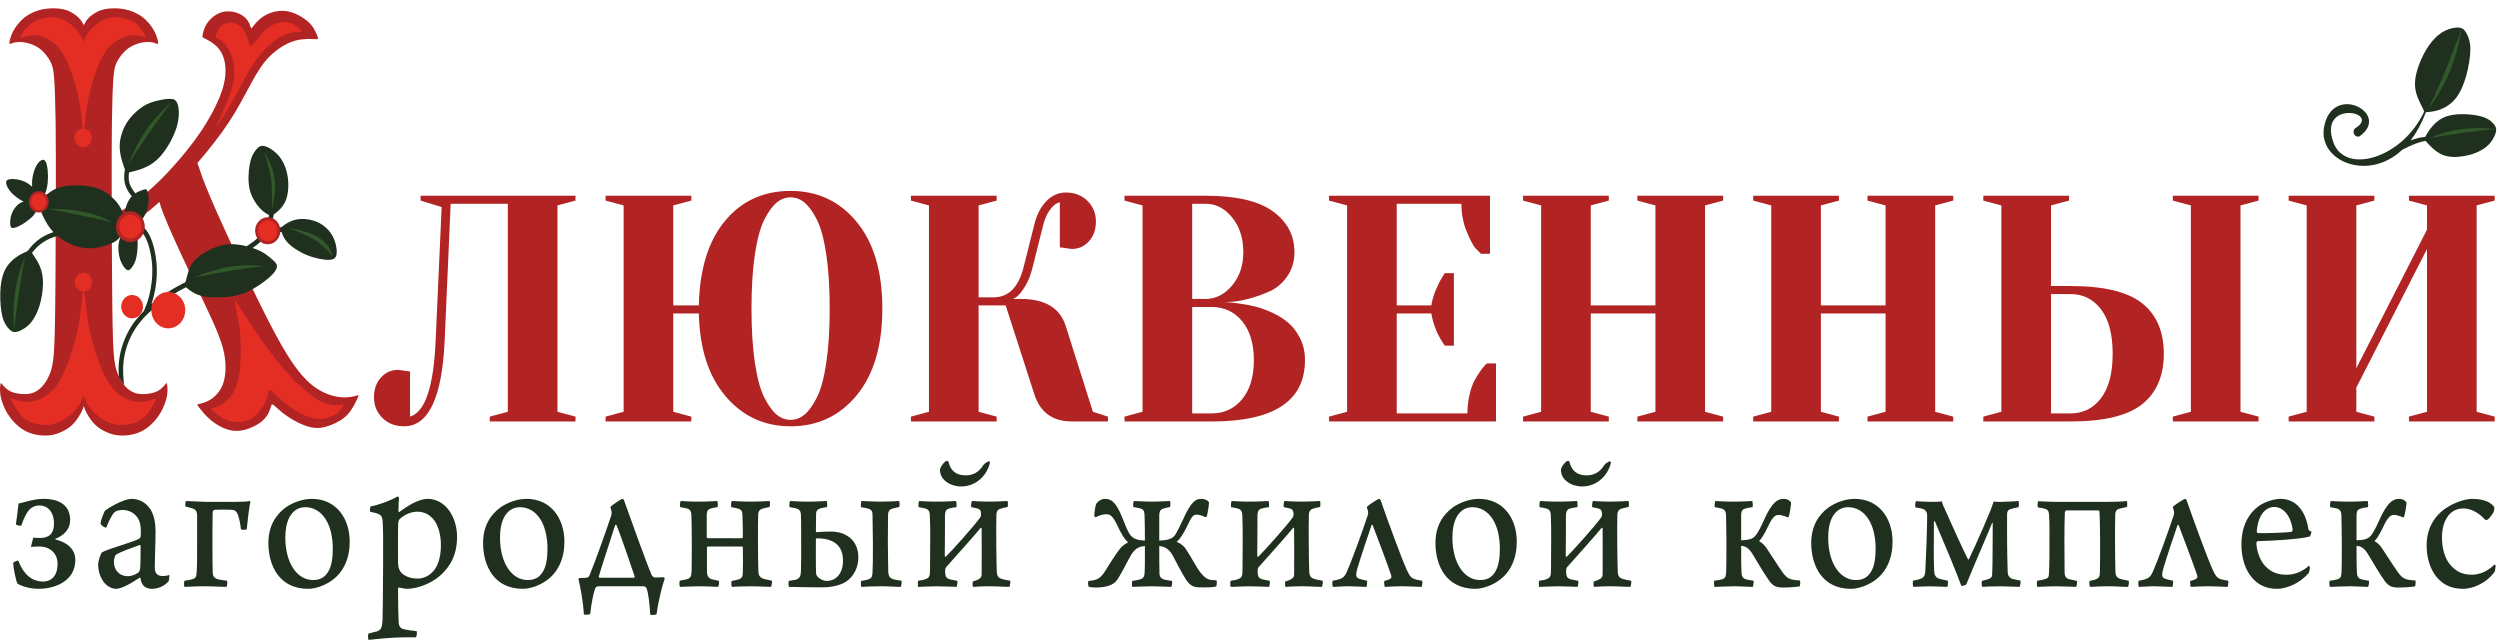 <svg width="285" height="73" viewBox="0 0 285 73" fill="none" xmlns="http://www.w3.org/2000/svg">
<path d="M46.061 48.598C45.055 48.598 44.231 48.279 43.592 47.642C42.951 47.005 42.632 46.22 42.632 45.29C42.632 44.383 42.894 43.635 43.42 43.047C43.946 42.459 44.597 42.165 45.375 42.165L46.746 42.349V47.495C48.461 46.98 49.433 44.101 49.662 38.857L50.347 23.602L47.947 22.866V22.315H65.608V22.866L63.55 23.418V46.943L65.608 47.495V48.047H55.835V47.495L57.892 46.943V23.234H51.376L50.69 38.857C50.393 45.351 48.85 48.598 46.061 48.598ZM82.651 25.182C84.549 22.903 87.041 21.763 90.127 21.763C93.213 21.763 95.728 22.946 97.672 25.311C99.615 27.675 100.587 30.966 100.587 35.181C100.587 39.395 99.615 42.686 97.672 45.05C95.728 47.415 93.213 48.598 90.127 48.598C87.133 48.598 84.663 47.458 82.72 45.179C80.776 42.9 79.759 39.751 79.668 35.732H76.753V46.943L78.811 47.495V48.047H69.037V47.495L71.095 46.943V23.418L69.037 22.866V22.315H78.811V22.866L76.753 23.418V34.813H79.668C79.759 30.671 80.754 27.461 82.651 25.182ZM91.705 23.087C91.224 22.695 90.698 22.499 90.127 22.499C89.556 22.499 89.03 22.695 88.549 23.087C88.07 23.479 87.601 24.122 87.144 25.017C86.686 25.911 86.327 27.229 86.063 28.969C85.801 30.709 85.669 32.779 85.669 35.181C85.669 37.582 85.801 39.653 86.063 41.393C86.327 43.133 86.686 44.45 87.144 45.344C87.601 46.239 88.07 46.882 88.549 47.275C89.03 47.667 89.556 47.863 90.127 47.863C90.698 47.863 91.224 47.667 91.705 47.275C92.185 46.882 92.653 46.239 93.111 45.344C93.568 44.45 93.928 43.133 94.191 41.393C94.454 39.653 94.585 37.582 94.585 35.181C94.585 32.779 94.454 30.709 94.191 28.969C93.928 27.229 93.568 25.911 93.111 25.017C92.653 24.122 92.185 23.479 91.705 23.087ZM115.504 34.078H116.361C119.15 34.078 120.865 35.119 121.505 37.202L124.591 46.943L126.306 47.495V48.047H122.191C119.996 48.047 118.567 47.005 117.905 44.922L114.647 34.813H111.56V46.943L113.618 47.495V48.047H103.844V47.495L105.902 46.943V23.418L103.844 22.866V22.315H113.618V22.866L111.56 23.418V33.894H113.275C114.989 33.894 116.133 32.73 116.704 30.402L117.905 25.623C118.179 24.497 118.636 23.602 119.276 22.94C119.916 22.278 120.659 21.947 121.505 21.947C122.511 21.947 123.334 22.266 123.974 22.903C124.615 23.541 124.934 24.325 124.934 25.255C124.934 26.162 124.671 26.91 124.146 27.498C123.62 28.086 122.969 28.381 122.191 28.381L120.82 28.197V23.05C120.43 23.149 120.064 23.424 119.722 23.877C119.379 24.33 119.116 24.913 118.933 25.623L117.733 30.402C117.527 31.285 117.235 32.031 116.858 32.645C116.481 33.257 116.167 33.649 115.916 33.821L115.504 34.078ZM130.25 23.418L128.192 22.866V22.315H137.452C140.926 22.315 143.481 22.909 145.115 24.098C146.75 25.286 147.567 26.837 147.567 28.747C147.567 29.802 147.293 30.721 146.745 31.505C146.196 32.289 145.527 32.859 144.738 33.214C143.95 33.57 143.155 33.851 142.355 34.059C141.555 34.267 140.881 34.385 140.331 34.409L139.509 34.446C139.646 34.446 139.823 34.451 140.04 34.464C140.258 34.477 140.686 34.525 141.326 34.611C141.967 34.697 142.578 34.813 143.161 34.96C143.744 35.107 144.39 35.346 145.099 35.677C145.808 36.007 146.419 36.4 146.934 36.853C147.447 37.306 147.882 37.895 148.237 38.618C148.591 39.341 148.768 40.155 148.768 41.062C148.768 45.718 145.225 48.047 138.137 48.047H128.192V47.495L130.25 46.943V23.418ZM138.137 34.997H135.908V47.127H138.137C139.554 47.127 140.709 46.588 141.601 45.51C142.492 44.431 142.938 42.95 142.938 41.062C142.938 39.175 142.492 37.693 141.601 36.614C140.709 35.536 139.554 34.997 138.137 34.997ZM135.908 23.234V34.078H137.452C138.594 34.078 139.595 33.57 140.452 32.553C141.309 31.535 141.738 30.267 141.738 28.747C141.738 27.155 141.315 25.838 140.469 24.797C139.624 23.755 138.617 23.234 137.452 23.234H135.908ZM159.227 34.813H163.171C163.262 34.225 163.44 33.625 163.702 33.011C163.966 32.399 164.199 31.934 164.405 31.615L164.714 31.137H165.743V39.408H164.714C163.914 38.306 163.4 37.08 163.171 35.732H159.227V47.127H167.286C167.286 46.417 167.36 45.731 167.509 45.069C167.658 44.407 167.84 43.868 168.057 43.451C168.274 43.035 168.498 42.667 168.726 42.349C168.955 42.03 169.138 41.798 169.275 41.65L169.515 41.43H170.543V48.047H151.511V47.495L153.569 46.943V23.418L151.511 22.866V22.315H169.858V28.931H168.829C168.669 28.785 168.463 28.577 168.211 28.307C167.96 28.037 167.629 27.413 167.217 26.433C166.806 25.452 166.6 24.386 166.6 23.234H159.227V34.813ZM175.688 23.418L173.63 22.866V22.315H183.403V22.866L181.346 23.418V34.813H188.719V23.418L186.661 22.866V22.315H196.435V22.866L194.377 23.418V46.943L196.435 47.495V48.047H186.661V47.495L188.719 46.943V35.732H181.346V46.943L183.403 47.495V48.047H173.63V47.495L175.688 46.943V23.418ZM201.922 23.418L199.864 22.866V22.315H209.637V22.866L207.58 23.418V34.813H214.953V23.418L212.895 22.866V22.315H222.669V22.866L220.611 23.418V46.943L222.669 47.495V48.047H212.895V47.495L214.953 46.943V35.732H207.58V46.943L209.637 47.495V48.047H199.864V47.495L201.922 46.943V23.418ZM249.76 23.418L247.703 22.866V22.315H257.476V22.866L255.418 23.418V46.943L257.476 47.495V48.047H247.703V47.495L249.76 46.943V23.418ZM233.814 32.607H236.043C239.838 32.607 242.559 33.263 244.205 34.574C245.85 35.886 246.674 37.803 246.674 40.327C246.674 42.851 245.85 44.769 244.205 46.08C242.559 47.391 239.838 48.047 236.043 48.047H226.098V47.495L228.156 46.943V23.418L226.098 22.866V22.315H235.871V22.866L233.814 23.418V32.607ZM236.043 33.526H233.814V47.127H236.043C237.483 47.127 238.644 46.546 239.524 45.382C240.404 44.218 240.844 42.532 240.844 40.327C240.844 38.122 240.404 36.437 239.524 35.273C238.644 34.109 237.483 33.526 236.043 33.526ZM262.963 23.418L260.906 22.866V22.315H270.679V22.866L268.621 23.418V41.981L276.68 26.174V23.418L274.622 22.866V22.315H284.396V22.866L282.338 23.418V46.943L284.396 47.495V48.047H274.622V47.495L276.68 46.943V28.381L268.621 44.187V46.943L270.679 47.495V48.047H260.906V47.495L262.963 46.943V23.418Z" fill="#B22323"/>
<path d="M2.087 63.91C1.996 63.861 1.563 64.081 1.495 64.153C1.518 64.714 1.814 66.224 1.996 66.54C2.495 66.833 3.382 67.125 4.427 67.125C6.131 67.125 8.586 66.322 8.586 63.837C8.586 62.496 7.518 61.79 6.313 61.498C6.29 61.474 6.29 61.45 6.313 61.425C7.109 61.108 7.995 60.475 7.995 59.281C7.995 57.673 6.858 56.869 4.95 56.869C3.859 56.869 2.723 57.284 2.109 57.406C2.087 57.82 1.859 59.379 1.814 59.769C1.859 59.866 2.359 59.988 2.427 59.915C2.927 58.502 3.382 57.624 4.518 57.624C5.313 57.624 6.154 58.21 6.154 59.72C6.154 60.841 5.563 61.328 4.586 61.328C4.291 61.328 3.995 61.328 3.79 61.279C3.722 61.547 3.609 62.058 3.518 62.351C3.745 62.327 4.063 62.302 4.472 62.302C5.791 62.302 6.563 63.155 6.563 64.275C6.563 65.785 5.723 66.297 4.927 66.297C4.086 66.297 2.859 65.956 2.087 63.91ZM16.052 60.499C16.052 60.67 16.073 60.937 16.029 61.157C16.029 61.23 15.938 61.376 15.892 61.401C15.029 61.863 12.347 62.545 11.597 62.984C11.483 63.155 11.188 63.91 11.188 64.372C11.188 65.225 11.506 65.98 11.961 66.517C12.324 66.881 12.779 67.125 13.21 67.125C13.801 67.125 14.756 66.638 15.915 65.858C15.938 65.834 16.006 65.858 16.006 65.882C16.052 66.078 16.096 66.346 16.187 66.492C16.346 66.857 16.71 67.125 17.347 67.125C17.869 67.125 18.665 66.906 19.21 66.273C19.278 66.2 19.323 65.64 19.301 65.542C19.029 65.64 18.869 65.664 18.505 65.664C17.824 65.664 17.642 65.201 17.642 64.689C17.642 63.715 17.733 61.839 17.733 60.573C17.733 59.696 17.597 58.843 17.21 58.161C16.71 57.357 15.961 56.869 14.96 56.869C14.393 56.869 12.96 57.479 11.983 58.21C11.847 58.356 11.506 59.305 11.46 59.647C11.438 59.866 12.052 60.231 12.12 60.134C12.415 59.354 12.824 58.575 13.074 58.38C13.188 58.283 13.483 58.137 13.983 58.137C14.665 58.137 15.324 58.453 15.71 59.062C15.983 59.476 16.052 60.013 16.052 60.499ZM16.029 62.229C16.029 62.643 16.029 64.226 15.983 64.738C15.961 65.005 15.892 65.201 15.733 65.298C15.369 65.566 14.869 65.688 14.574 65.688C13.597 65.688 12.983 64.981 12.983 64.032C12.983 63.764 13.119 63.3 13.21 63.252C13.62 62.935 15.074 62.449 15.915 62.132C15.961 62.107 16.029 62.205 16.029 62.229ZM21.039 66.2C20.971 66.297 20.948 66.784 21.039 66.906C21.403 66.906 22.221 66.833 23.175 66.833C24.289 66.833 25.334 66.906 25.812 66.906C25.903 66.808 25.948 66.322 25.88 66.2C25.516 66.151 25.062 66.102 24.766 66.009C24.426 65.887 24.267 65.716 24.244 65.204C24.221 64.112 24.221 63.236 24.221 61.924C24.221 60.857 24.221 59.009 24.244 58.4C24.244 58.259 24.358 58.137 24.471 58.112C24.744 58.088 26.243 58.088 26.585 58.137C26.721 58.161 26.948 58.259 27.084 58.595C27.244 58.985 27.38 59.594 27.471 60.32C27.517 60.442 28.039 60.418 28.13 60.32C28.221 59.354 28.402 57.844 28.539 57.211C28.539 57.186 28.516 57.113 28.47 57.113C28.13 57.186 27.675 57.211 26.721 57.211H23.403C22.494 57.186 21.448 57.113 21.221 57.113C21.13 57.138 21.085 57.673 21.153 57.746C21.494 57.844 21.88 57.917 22.175 58.059C22.425 58.23 22.448 58.449 22.471 58.766V61.9C22.471 63.382 22.471 64.547 22.425 65.156C22.403 65.716 22.312 65.912 21.994 66.004C21.744 66.102 21.448 66.151 21.039 66.2ZM35.55 56.869C34.482 56.869 33.391 57.284 32.573 57.844C31.414 58.697 30.596 59.988 30.596 61.912C30.596 64.421 31.8 67.125 35.118 67.125C36.073 67.125 37.14 66.662 37.754 66.224C39.163 65.274 39.868 63.642 39.868 61.766C39.868 59.038 38.277 56.869 35.55 56.869ZM34.777 57.82C36.709 57.82 37.936 59.72 37.936 62.545C37.936 64.032 37.685 65.005 37.072 65.615C36.686 66.004 36.163 66.126 35.686 66.126C33.868 66.126 32.527 64.177 32.527 61.303C32.527 59.452 33.095 58.575 33.687 58.161C33.981 57.941 34.414 57.82 34.777 57.82ZM42.219 58.356C42.674 58.428 43.037 58.526 43.288 58.672C43.515 58.819 43.606 59.038 43.629 59.5C43.674 60.353 43.697 61.401 43.674 64.616C43.652 68.562 43.629 70.048 43.606 70.779C43.538 71.558 43.447 71.802 42.992 71.973L42.015 72.217C41.924 72.339 41.947 72.826 42.015 72.947C42.902 72.874 44.242 72.655 46.492 72.655H47.401C47.515 72.582 47.56 72.07 47.492 71.948C47.014 71.9 46.424 71.826 46.128 71.753C45.606 71.656 45.469 71.388 45.446 70.852C45.401 69.999 45.378 68.709 45.378 67.052C45.378 67.028 45.469 66.955 45.492 66.979C45.81 67.052 46.173 67.125 46.401 67.125C47.469 67.125 49.015 66.613 50.128 65.664C51.356 64.592 52.105 63.228 52.105 61.181C52.105 60.158 51.81 58.916 51.037 57.99C50.515 57.357 49.697 56.869 48.787 56.869C48.037 56.869 47.06 57.235 45.537 58.356C45.515 58.38 45.424 58.356 45.424 58.307C45.424 57.868 45.446 57.089 45.492 56.772C45.492 56.724 45.355 56.553 45.31 56.602C44.493 57.089 43.06 57.6 42.265 57.722C42.175 57.82 42.152 58.234 42.219 58.356ZM47.56 58.332C48.31 58.332 48.969 58.623 49.492 59.305C50.014 60.013 50.264 61.059 50.264 62.156C50.264 63.544 49.901 64.689 49.219 65.298C48.696 65.785 48.106 65.956 47.629 65.956C46.878 65.956 46.287 65.761 45.833 65.371C45.583 65.152 45.401 64.787 45.378 64.25C45.378 63.422 45.355 60.231 45.401 59.622C45.401 59.427 45.515 59.184 45.628 59.111C46.196 58.623 46.923 58.332 47.56 58.332ZM60.025 56.869C58.957 56.869 57.866 57.284 57.048 57.844C55.889 58.697 55.071 59.988 55.071 61.912C55.071 64.421 56.275 67.125 59.593 67.125C60.548 67.125 61.616 66.662 62.23 66.224C63.639 65.274 64.343 63.642 64.343 61.766C64.343 59.038 62.752 56.869 60.025 56.869ZM59.252 57.82C61.184 57.82 62.411 59.72 62.411 62.545C62.411 64.032 62.162 65.005 61.547 65.615C61.161 66.004 60.639 66.126 60.161 66.126C58.344 66.126 57.002 64.177 57.002 61.303C57.002 59.452 57.571 58.575 58.162 58.161C58.457 57.941 58.889 57.82 59.252 57.82ZM70.126 59.866C70.172 59.818 70.24 59.818 70.286 59.866C70.74 60.962 72.013 64.689 72.353 65.713C72.376 65.761 72.308 65.858 72.285 65.858H68.332C68.309 65.858 68.241 65.785 68.263 65.713C68.4 65.152 69.922 60.548 70.126 59.866ZM69.649 57.722C69.627 57.771 69.581 57.844 69.604 57.893C69.763 58.356 69.763 58.526 69.649 58.867C69.24 60.109 67.877 63.983 67.195 65.615C67.149 65.736 67.013 65.834 66.876 65.858C66.763 65.858 66.014 65.907 66.014 65.907C65.991 65.931 65.945 66.004 65.945 66.029C66.149 66.833 66.49 68.635 66.559 70.048C66.604 70.097 67.24 70.097 67.286 69.975C67.4 68.879 67.649 67.588 67.854 67.076C67.899 66.955 68.059 66.833 68.218 66.833H73.353C73.536 66.833 73.672 66.93 73.74 67.15C73.921 67.685 74.058 68.879 74.126 70.048C74.195 70.146 74.785 70.121 74.853 69.999C75.104 68.173 75.535 66.686 75.763 66.004C75.785 65.956 75.74 65.834 75.694 65.809L74.671 65.834C74.535 65.834 74.376 65.713 74.285 65.542C73.763 64.372 71.945 59.281 71.149 57.065C71.104 56.918 71.013 56.869 70.945 56.869C70.831 56.869 69.9 57.504 69.649 57.722ZM77.501 66.191C77.433 66.264 77.433 66.829 77.524 66.902C77.819 66.902 78.751 66.837 79.66 66.837C80.751 66.837 81.591 66.902 81.864 66.902C81.955 66.805 82.001 66.289 81.955 66.216L81.183 66.045C80.796 65.924 80.615 65.729 80.592 65.169V62.424C80.592 62.375 80.638 62.302 80.683 62.302H84.614C84.659 62.302 84.682 62.327 84.682 62.375C84.705 63.422 84.705 64.494 84.682 65.298C84.682 65.713 84.568 65.956 84.182 66.053C83.978 66.126 83.683 66.175 83.41 66.224C83.364 66.289 83.364 66.829 83.432 66.902C83.614 66.878 84.841 66.837 85.659 66.837C86.591 66.837 87.25 66.902 87.886 66.902C87.977 66.829 88.046 66.24 87.977 66.191L87.159 66.021C86.751 65.899 86.478 65.729 86.455 65.144C86.432 64.539 86.409 63.101 86.409 61.766C86.409 60.548 86.409 59.281 86.432 58.721C86.455 58.21 86.614 58.063 87.068 57.941C87.25 57.893 87.591 57.844 87.727 57.795C87.795 57.698 87.795 57.235 87.727 57.113C87.296 57.138 86.614 57.186 85.591 57.186C84.568 57.186 83.818 57.113 83.432 57.113C83.341 57.186 83.319 57.673 83.364 57.82C83.592 57.844 83.978 57.941 84.16 57.99C84.524 58.088 84.636 58.307 84.636 58.672C84.636 58.819 84.705 60.694 84.682 61.23C84.682 61.303 84.614 61.352 84.591 61.352C84.296 61.376 83.432 61.352 82.546 61.352H80.683C80.638 61.352 80.569 61.279 80.569 61.23V58.623C80.592 58.234 80.751 58.039 81.046 57.966C81.319 57.893 81.501 57.844 81.773 57.82C81.864 57.722 81.841 57.211 81.751 57.113C81.569 57.113 80.841 57.186 79.615 57.186C78.455 57.186 77.842 57.113 77.615 57.113C77.501 57.211 77.501 57.698 77.547 57.82C77.819 57.868 78.046 57.893 78.32 57.966C78.66 58.063 78.796 58.283 78.819 58.697C78.842 59.427 78.865 60.768 78.865 61.741C78.865 62.834 78.865 64.1 78.842 65.12C78.819 65.729 78.705 65.924 78.251 66.045L77.501 66.191ZM89.921 66.224C89.875 66.297 89.875 66.808 89.943 66.906C91.193 66.93 92.42 66.955 93.557 66.955C94.715 66.979 95.67 66.76 96.352 66.37C97.284 65.809 97.852 64.73 97.852 63.556C97.852 61.425 96.238 60.597 94.761 60.597C94.42 60.597 93.489 60.621 93.012 60.67L93.034 58.616C93.034 58.23 93.216 58.035 93.511 57.962C93.784 57.889 93.965 57.844 94.261 57.82C94.329 57.722 94.307 57.211 94.238 57.113C94.056 57.113 93.306 57.186 92.08 57.186C90.92 57.186 90.307 57.113 90.079 57.113C89.988 57.211 89.966 57.649 90.011 57.82C90.284 57.868 90.512 57.889 90.784 57.962C91.125 58.059 91.284 58.254 91.307 58.664C91.33 58.953 91.33 60.259 91.33 61.352C91.353 62.696 91.33 64.186 91.307 65.091C91.284 65.627 91.216 65.948 90.694 66.094L89.921 66.224ZM98.147 57.82C98.397 57.844 98.806 57.938 98.965 57.986C99.351 58.083 99.465 58.303 99.465 58.664C99.465 58.834 99.511 61.206 99.511 61.741C99.511 63.751 99.511 64.51 99.465 65.294C99.442 65.713 99.351 65.956 98.965 66.053C98.761 66.126 98.442 66.175 98.17 66.224C98.124 66.297 98.124 66.833 98.193 66.906C98.374 66.881 99.647 66.833 100.488 66.833C101.396 66.833 102.033 66.906 102.67 66.906C102.761 66.833 102.829 66.248 102.761 66.2C102.442 66.151 102.192 66.126 101.897 66.053C101.487 65.931 101.283 65.736 101.261 65.148C101.238 64.535 101.238 63.065 101.215 61.693C101.215 60.503 101.238 59.269 101.238 58.712C101.261 58.205 101.419 58.059 101.874 57.941C102.056 57.893 102.374 57.844 102.51 57.795C102.579 57.698 102.556 57.235 102.51 57.113C102.079 57.138 101.442 57.186 100.397 57.186C99.397 57.186 98.624 57.113 98.216 57.113C98.147 57.186 98.124 57.673 98.147 57.82ZM93.012 61.376C94.988 61.328 96.101 62.16 96.101 63.898C96.101 65.343 95.352 66.224 94.238 66.224C93.784 66.224 93.079 65.834 93.034 65.392C92.989 64.608 93.012 62.208 93.012 61.376ZM104.68 66.2C104.612 66.273 104.612 66.833 104.68 66.906C105.067 66.902 106.067 66.837 106.795 66.837C107.68 66.837 108.749 66.902 109.044 66.902C109.113 66.829 109.18 66.264 109.134 66.216L108.294 66.045C107.885 65.924 107.748 65.777 107.748 65.071C107.748 64.876 107.771 64.754 107.862 64.656C108.544 63.877 111.18 60.958 111.794 60.179C111.839 60.13 111.907 60.179 111.907 60.252C111.907 61.888 111.93 64.372 111.907 65.445C111.907 65.834 111.771 66.029 110.885 66.297C110.862 66.37 110.862 66.833 110.93 66.906C111.158 66.881 111.953 66.833 112.726 66.833C113.589 66.833 114.566 66.906 115.066 66.906C115.135 66.833 115.226 66.248 115.157 66.2C114.816 66.151 114.43 66.078 114.089 65.956C113.793 65.834 113.658 65.615 113.635 65.225C113.589 64.129 113.544 60.182 113.589 58.672C113.589 58.453 113.68 58.137 113.975 58.015C114.203 57.941 114.499 57.868 114.862 57.795C114.93 57.673 114.907 57.235 114.862 57.113C114.43 57.138 113.521 57.186 112.748 57.186C111.93 57.186 111.226 57.138 110.816 57.113C110.725 57.186 110.68 57.698 110.725 57.82C110.998 57.868 111.249 57.917 111.408 57.966C111.771 58.063 111.839 58.259 111.839 58.672C111.839 58.819 111.794 58.916 111.725 59.014C111.112 59.891 108.453 62.862 107.817 63.471C107.771 63.52 107.703 63.422 107.703 63.373C107.726 62.351 107.726 59.647 107.726 58.721C107.748 58.234 107.908 58.039 108.226 57.966C108.498 57.893 108.726 57.844 109.022 57.82C109.067 57.722 109.067 57.211 108.976 57.113C108.794 57.113 108.021 57.186 106.795 57.186C105.635 57.186 105.022 57.113 104.794 57.113C104.703 57.211 104.68 57.649 104.726 57.82C104.999 57.868 105.181 57.893 105.476 57.966C105.817 58.063 105.976 58.259 105.999 58.672C106.045 59.574 106.045 60.524 106.045 61.523C106.045 62.667 106.022 63.812 106.022 64.885C106.022 65.64 105.976 65.858 105.499 66.029C105.34 66.102 104.953 66.175 104.68 66.2ZM107.839 52.558C107.499 52.801 107.158 53.289 107.158 53.581C107.158 54.726 108.363 55.457 109.567 55.457C111.271 55.457 112.521 54.215 112.862 52.728C112.862 52.679 112.771 52.582 112.703 52.582C112.657 52.582 112.18 52.874 112.135 52.972C111.543 53.947 110.794 54.191 110.089 54.191C108.999 54.191 108.363 53.678 108.112 52.606C108.09 52.558 107.885 52.534 107.839 52.558ZM129.088 66.224C129.02 66.322 129.02 66.808 129.088 66.906C129.269 66.906 130.52 66.833 131.338 66.833C131.974 66.833 133.269 66.906 133.52 66.906C133.611 66.833 133.656 66.346 133.611 66.224C133.315 66.175 133.042 66.151 132.747 66.078C132.383 65.98 132.201 65.785 132.179 65.371C132.156 64.665 132.156 63.179 132.156 62.253C132.883 62.302 133.338 62.691 133.702 63.349C134.224 64.324 134.633 65.176 135.27 66.175C135.724 66.784 136.11 66.955 136.724 66.955C137.678 66.979 138.292 66.955 138.632 66.857C138.723 66.784 138.746 66.248 138.678 66.151C137.769 66.151 137.474 66.029 136.838 65.249C136.269 64.494 135.838 63.544 135.156 62.545C134.997 62.278 134.542 61.912 134.133 61.766C134.474 61.523 134.951 60.816 135.405 59.842C135.883 58.819 136.042 58.672 136.451 58.672C136.656 58.672 137.042 58.77 137.383 58.941C137.428 58.965 137.542 58.916 137.565 58.892C137.655 58.623 137.86 57.43 137.814 57.235C137.633 57.016 137.337 56.869 136.973 56.869C136.36 56.869 135.815 57.065 134.815 59.33C134.542 59.939 134.315 60.377 134.042 60.864C133.769 61.303 133.383 61.596 132.156 61.62V58.77C132.179 58.185 132.337 58.063 132.656 57.966C132.906 57.893 133.064 57.868 133.383 57.795C133.429 57.722 133.451 57.211 133.383 57.113C133.201 57.113 132.292 57.186 131.315 57.186C130.429 57.186 129.52 57.113 129.269 57.113C129.178 57.211 129.157 57.649 129.201 57.795L129.928 57.941C130.361 58.039 130.452 58.259 130.474 58.672C130.497 59.038 130.52 60.402 130.52 61.62C129.588 61.596 129.088 61.376 128.747 60.841C128.474 60.353 128.27 59.866 127.952 59.038C127.179 57.089 126.588 56.869 125.952 56.869C125.543 56.869 125.134 57.162 124.952 57.479C124.861 57.673 124.747 58.526 124.747 58.819C124.747 58.867 124.861 58.965 124.906 58.965C125.248 58.77 125.725 58.623 126.134 58.623C126.497 58.623 126.838 58.77 127.338 59.818C127.838 60.889 128.179 61.474 128.61 61.815C128.27 62.01 127.883 62.278 127.701 62.521C127.065 63.349 126.474 64.324 125.907 65.225C125.361 66.029 124.975 66.151 124.088 66.224C123.997 66.322 124.043 66.833 124.134 66.906C124.316 66.955 124.702 66.979 124.952 66.979C125.725 66.979 126.725 66.808 127.179 66.322C127.679 65.761 128.316 64.372 128.883 63.373C129.269 62.716 129.702 62.278 130.52 62.253C130.52 63.69 130.52 65.103 130.474 65.396C130.452 65.785 130.27 65.98 129.951 66.053C129.679 66.126 129.406 66.175 129.088 66.224ZM140.303 66.2C140.235 66.273 140.235 66.833 140.303 66.906C140.69 66.902 141.689 66.837 142.416 66.837C143.303 66.837 144.371 66.902 144.666 66.902C144.734 66.829 144.802 66.264 144.757 66.216L143.916 66.045C143.507 65.924 143.371 65.777 143.371 65.071C143.371 64.876 143.394 64.754 143.485 64.656C144.166 63.877 146.803 60.958 147.416 60.179C147.462 60.13 147.53 60.179 147.53 60.252C147.53 61.888 147.553 64.372 147.53 65.445C147.53 65.834 147.393 66.029 146.507 66.297C146.484 66.37 146.484 66.833 146.553 66.906C146.78 66.881 147.575 66.833 148.348 66.833C149.211 66.833 150.188 66.906 150.689 66.906C150.756 66.833 150.847 66.248 150.779 66.2C150.439 66.151 150.052 66.078 149.711 65.956C149.416 65.834 149.279 65.615 149.256 65.225C149.211 64.129 149.166 60.182 149.211 58.672C149.211 58.453 149.302 58.137 149.598 58.015C149.825 57.941 150.12 57.868 150.484 57.795C150.552 57.673 150.53 57.235 150.484 57.113C150.052 57.138 149.144 57.186 148.371 57.186C147.553 57.186 146.848 57.138 146.439 57.113C146.348 57.186 146.302 57.698 146.348 57.82C146.621 57.868 146.87 57.917 147.029 57.966C147.393 58.063 147.462 58.259 147.462 58.672C147.462 58.819 147.416 58.916 147.348 59.014C146.735 59.891 144.075 62.862 143.439 63.471C143.394 63.52 143.325 63.422 143.325 63.373C143.348 62.351 143.348 59.647 143.348 58.721C143.371 58.234 143.53 58.039 143.848 57.966C144.121 57.893 144.348 57.844 144.643 57.82C144.689 57.722 144.689 57.211 144.598 57.113C144.417 57.113 143.644 57.186 142.416 57.186C141.258 57.186 140.644 57.113 140.417 57.113C140.326 57.211 140.303 57.649 140.348 57.82C140.621 57.868 140.803 57.893 141.098 57.966C141.44 58.063 141.598 58.259 141.621 58.672C141.666 59.574 141.666 60.524 141.666 61.523C141.666 62.667 141.644 63.812 141.644 64.885C141.644 65.64 141.598 65.858 141.121 66.029C140.962 66.102 140.576 66.175 140.303 66.2ZM151.927 66.2C151.859 66.273 151.882 66.833 151.95 66.906C152.359 66.906 153.064 66.833 153.677 66.833C154.245 66.833 155.382 66.906 155.768 66.906C155.836 66.857 155.881 66.248 155.836 66.2C155.495 66.126 155.223 66.078 155.041 66.004C154.609 65.882 154.473 65.688 154.768 64.714C155.041 63.764 156.177 60.353 156.358 59.866C156.381 59.818 156.449 59.793 156.472 59.842C156.882 60.889 158.154 64.275 158.585 65.542C158.676 65.761 158.585 65.931 158.494 65.98C158.313 66.102 157.995 66.175 157.813 66.224C157.767 66.297 157.813 66.857 157.881 66.906C158.313 66.881 159.109 66.833 159.79 66.833C160.449 66.833 161.427 66.881 162.063 66.906C162.131 66.833 162.177 66.273 162.131 66.2C160.903 66.004 160.835 65.931 160.358 64.932C159.79 63.69 158.154 59.232 157.381 56.991C157.359 56.943 157.268 56.869 157.222 56.869C157.086 56.869 156.132 57.504 155.881 57.722C155.859 57.771 155.813 57.844 155.836 57.893C156.018 58.356 155.995 58.526 155.881 58.867C155.268 60.719 154.063 64.007 153.586 65.079C153.268 65.809 153.108 66.004 151.927 66.2ZM168.596 56.869C167.528 56.869 166.437 57.284 165.619 57.844C164.46 58.697 163.642 59.988 163.642 61.912C163.642 64.421 164.846 67.125 168.165 67.125C169.119 67.125 170.187 66.662 170.8 66.224C172.21 65.274 172.914 63.642 172.914 61.766C172.914 59.038 171.324 56.869 168.596 56.869ZM167.823 57.82C169.755 57.82 170.982 59.72 170.982 62.545C170.982 64.032 170.733 65.005 170.119 65.615C169.733 66.004 169.21 66.126 168.732 66.126C166.915 66.126 165.574 64.177 165.574 61.303C165.574 59.452 166.142 58.575 166.733 58.161C167.028 57.941 167.46 57.82 167.823 57.82ZM175.47 66.2C175.403 66.273 175.403 66.833 175.47 66.906C175.857 66.902 176.857 66.837 177.585 66.837C178.471 66.837 179.539 66.902 179.834 66.902C179.903 66.829 179.971 66.264 179.925 66.216L179.084 66.045C178.675 65.924 178.538 65.777 178.538 65.071C178.538 64.876 178.561 64.754 178.652 64.656C179.334 63.877 181.97 60.958 182.584 60.179C182.629 60.13 182.697 60.179 182.697 60.252C182.697 61.888 182.72 64.372 182.697 65.445C182.697 65.834 182.561 66.029 181.675 66.297C181.652 66.37 181.652 66.833 181.72 66.906C181.948 66.881 182.743 66.833 183.516 66.833C184.379 66.833 185.356 66.906 185.856 66.906C185.925 66.833 186.016 66.248 185.947 66.2C185.606 66.151 185.22 66.078 184.879 65.956C184.583 65.834 184.448 65.615 184.425 65.225C184.379 64.129 184.334 60.182 184.379 58.672C184.379 58.453 184.47 58.137 184.765 58.015C184.993 57.941 185.288 57.868 185.652 57.795C185.72 57.673 185.697 57.235 185.652 57.113C185.22 57.138 184.311 57.186 183.538 57.186C182.72 57.186 182.016 57.138 181.606 57.113C181.516 57.186 181.471 57.698 181.516 57.82C181.788 57.868 182.039 57.917 182.198 57.966C182.561 58.063 182.629 58.259 182.629 58.672C182.629 58.819 182.584 58.916 182.515 59.014C181.902 59.891 179.244 62.862 178.607 63.471C178.561 63.52 178.494 63.422 178.494 63.373C178.516 62.351 178.516 59.647 178.516 58.721C178.538 58.234 178.698 58.039 179.016 57.966C179.288 57.893 179.516 57.844 179.812 57.82C179.857 57.722 179.857 57.211 179.766 57.113C179.584 57.113 178.811 57.186 177.585 57.186C176.425 57.186 175.812 57.113 175.584 57.113C175.493 57.211 175.47 57.649 175.516 57.82C175.789 57.868 175.971 57.893 176.266 57.966C176.607 58.063 176.766 58.259 176.789 58.672C176.835 59.574 176.835 60.524 176.835 61.523C176.835 62.667 176.812 63.812 176.812 64.885C176.812 65.64 176.766 65.858 176.289 66.029C176.13 66.102 175.743 66.175 175.47 66.2ZM178.629 52.558C178.289 52.801 177.948 53.289 177.948 53.581C177.948 54.726 179.153 55.457 180.357 55.457C182.061 55.457 183.311 54.215 183.652 52.728C183.652 52.679 183.561 52.582 183.493 52.582C183.447 52.582 182.97 52.874 182.925 52.972C182.333 53.947 181.584 54.191 180.879 54.191C179.789 54.191 179.153 53.678 178.902 52.606C178.88 52.558 178.675 52.534 178.629 52.558ZM195.423 66.2C195.379 66.297 195.379 66.808 195.469 66.906C195.651 66.906 196.991 66.833 197.81 66.833C198.128 66.833 199.56 66.906 199.81 66.906C199.878 66.808 199.946 66.37 199.901 66.2C199.605 66.151 199.355 66.126 199.083 66.053C198.719 65.956 198.56 65.736 198.537 65.347C198.492 64.641 198.492 63.179 198.492 62.229C199.128 62.253 199.514 62.667 199.901 63.349C200.651 64.592 201.082 65.347 201.718 66.248C202.151 66.833 202.559 66.979 203.196 66.979C204.036 66.979 204.855 66.906 205.15 66.857C205.219 66.784 205.264 66.297 205.196 66.175C204.082 66.102 203.764 66.004 203.218 65.249C202.628 64.421 201.969 63.349 201.378 62.473C201.196 62.205 200.855 61.839 200.537 61.693C200.855 61.376 201.287 60.621 201.605 59.915C202.105 58.867 202.423 58.697 202.787 58.697C202.992 58.697 203.423 58.819 203.764 58.965C203.833 59.014 203.9 58.965 203.923 58.892C204.014 58.575 204.218 57.479 204.173 57.26C203.991 57.016 203.719 56.869 203.355 56.869C202.764 56.869 202.037 57.089 201.014 59.452C200.765 60.013 200.401 60.768 200.082 61.108C199.81 61.425 199.378 61.572 198.492 61.596V58.623C198.515 58.234 198.673 58.039 198.992 57.966C199.265 57.893 199.491 57.844 199.787 57.82C199.833 57.722 199.833 57.211 199.742 57.113C199.56 57.113 198.787 57.186 197.56 57.186C196.401 57.186 195.787 57.113 195.56 57.113C195.469 57.211 195.446 57.649 195.492 57.82C195.765 57.868 195.947 57.893 196.242 57.966C196.583 58.063 196.742 58.283 196.765 58.672C196.765 58.989 196.81 60.475 196.81 61.766C196.81 63.155 196.81 65.079 196.765 65.42C196.742 65.809 196.583 65.98 196.264 66.053C195.992 66.126 195.719 66.175 195.423 66.2Z" fill="#20301E"/>
<path d="M211.435 56.87C210.367 56.87 209.276 57.284 208.458 57.844C207.299 58.697 206.48 59.988 206.48 61.912C206.48 64.421 207.685 67.126 211.003 67.126C211.957 67.126 213.026 66.662 213.639 66.224C215.048 65.274 215.753 63.642 215.753 61.766C215.753 59.038 214.162 56.87 211.435 56.87ZM210.662 57.82C212.594 57.82 213.821 59.72 213.821 62.545C213.821 64.032 213.571 65.006 212.958 65.615C212.571 66.005 212.048 66.127 211.572 66.127C209.753 66.127 208.413 64.177 208.413 61.303C208.413 59.452 208.98 58.575 209.571 58.161C209.867 57.942 210.298 57.82 210.662 57.82ZM218.105 66.191C218.036 66.264 218.036 66.78 218.127 66.902C218.423 66.902 219.377 66.838 219.991 66.838C220.764 66.838 221.537 66.902 221.991 66.902C222.082 66.805 222.082 66.264 222.036 66.191C221.627 66.118 221.4 66.069 221.15 65.997C220.65 65.875 220.514 65.534 220.491 65.075C220.423 63.813 220.468 61.169 220.468 59.468C220.468 59.396 220.559 59.396 220.582 59.444C221.559 61.726 222.854 64.807 223.604 66.805C223.695 66.805 224.081 66.707 224.15 66.634C225.013 64.491 226.581 60.925 227.104 59.614C227.104 59.59 227.172 59.59 227.172 59.614C227.149 61.604 227.172 64.515 227.104 65.509C227.081 65.875 226.922 65.997 225.945 66.216C225.9 66.264 225.877 66.829 225.991 66.902C226.24 66.878 226.99 66.838 228.058 66.838C228.717 66.838 229.877 66.902 230.217 66.902C230.331 66.829 230.376 66.264 230.331 66.191L229.535 66.022C229.059 65.924 228.877 65.583 228.877 65.173C228.808 63.183 228.786 60.004 228.808 58.669C228.808 58.181 229.013 58.108 229.217 58.035C229.444 57.966 229.74 57.893 230.103 57.82C230.172 57.722 230.172 57.187 230.103 57.114C229.809 57.138 228.763 57.211 228.172 57.211C227.808 57.211 227.559 57.211 227.263 57.187C227.126 57.893 225.104 62.428 224.445 63.764C224.423 63.788 224.377 63.788 224.354 63.764C223.945 63.013 222.332 59.468 221.718 58.059C221.581 57.771 221.446 57.528 221.377 57.162C221.195 57.187 220.696 57.211 220.377 57.211C219.422 57.211 218.65 57.138 218.423 57.138C218.332 57.235 218.309 57.673 218.355 57.844C218.627 57.893 218.832 57.917 219.128 57.99C219.468 58.083 219.673 58.327 219.696 58.718C219.696 60.292 219.559 63.861 219.491 65.002C219.445 65.778 219.354 65.973 218.105 66.191ZM232.252 66.2C232.183 66.297 232.161 66.808 232.274 66.906C232.569 66.902 233.41 66.838 234.41 66.838C235.274 66.838 236.387 66.902 236.66 66.902C236.774 66.805 236.819 66.289 236.751 66.216L235.956 66.045C235.546 65.948 235.365 65.753 235.365 65.197C235.365 64.662 235.342 62.599 235.342 61.604C235.342 60.804 235.365 58.839 235.388 58.498C235.411 58.283 235.478 58.186 235.569 58.186H239.206C239.296 58.186 239.341 58.283 239.341 58.352C239.387 58.96 239.41 61.169 239.41 61.799C239.41 62.74 239.41 64.446 239.387 65.25C239.387 65.736 239.25 65.907 238.91 66.053L238.228 66.224C238.137 66.322 238.183 66.857 238.297 66.906C238.455 66.882 239.614 66.833 240.387 66.833C241.251 66.833 241.932 66.906 242.591 66.906C242.682 66.784 242.728 66.273 242.66 66.2C242.319 66.127 242.114 66.102 241.819 66.029C241.41 65.907 241.16 65.736 241.16 65.152C241.137 64.543 241.114 63.033 241.114 61.742C241.114 60.622 241.114 59.281 241.137 58.697C241.137 58.161 241.387 58.015 241.819 57.942C242.001 57.893 242.319 57.844 242.455 57.795C242.523 57.722 242.523 57.211 242.455 57.114C241.864 57.187 241.114 57.211 240.228 57.211H234.433C233.478 57.211 232.615 57.138 232.365 57.138C232.274 57.26 232.252 57.649 232.32 57.844C232.592 57.893 232.82 57.917 233.093 57.99C233.433 58.083 233.569 58.254 233.592 58.669C233.66 59.594 233.638 60.784 233.638 61.754C233.638 62.846 233.638 64.425 233.592 65.157C233.569 65.79 233.569 65.887 233.093 66.029C232.888 66.102 232.592 66.151 232.252 66.2ZM243.808 66.2C243.739 66.273 243.762 66.833 243.83 66.906C244.239 66.906 244.943 66.833 245.557 66.833C246.126 66.833 247.261 66.906 247.648 66.906C247.716 66.857 247.761 66.249 247.716 66.2C247.375 66.127 247.102 66.078 246.921 66.005C246.489 65.883 246.352 65.689 246.648 64.714C246.921 63.764 248.057 60.353 248.239 59.867C248.262 59.818 248.33 59.793 248.353 59.842C248.761 60.889 250.034 64.275 250.466 65.542C250.557 65.761 250.466 65.931 250.375 65.98C250.193 66.102 249.875 66.175 249.693 66.224C249.648 66.297 249.693 66.857 249.761 66.906C250.193 66.882 250.988 66.833 251.67 66.833C252.33 66.833 253.306 66.882 253.942 66.906C254.011 66.833 254.056 66.273 254.011 66.2C252.784 66.005 252.716 65.931 252.239 64.933C251.67 63.691 250.034 59.232 249.261 56.992C249.238 56.943 249.148 56.87 249.103 56.87C248.966 56.87 248.011 57.504 247.761 57.722C247.738 57.771 247.694 57.844 247.716 57.893C247.898 58.356 247.875 58.526 247.761 58.867C247.148 60.719 245.944 64.008 245.466 65.079C245.148 65.81 244.989 66.005 243.808 66.2ZM263.226 64.495C262.386 65.225 261.545 65.518 260.636 65.518C259.613 65.518 258.84 65.201 258.158 64.446C257.613 63.813 257.272 62.789 257.227 61.961C257.227 61.839 257.272 61.717 257.363 61.693C259.272 61.645 262.363 61.45 263.317 61.157C263.385 61.108 263.522 60.695 263.499 60.597C263.271 60.524 263.181 60.426 263.159 60.329C262.976 58.965 262.181 56.87 259.977 56.87C259.25 56.87 258.227 57.187 257.522 57.673C256.363 58.502 255.522 59.94 255.522 62.083C255.522 63.471 255.886 64.957 256.818 65.956C257.5 66.711 258.409 67.126 259.59 67.126C260.636 67.126 262.204 66.517 263.204 65.298C263.249 65.225 263.34 64.812 263.317 64.641C263.294 64.568 263.249 64.519 263.226 64.495ZM259.272 57.795C260.499 57.795 261.249 59.185 261.363 60.402C261.363 60.5 261.295 60.573 261.249 60.622C260.795 60.719 258.113 60.817 257.386 60.768C257.318 60.768 257.272 60.646 257.272 60.597C257.386 58.867 258.181 57.795 259.272 57.795ZM265.578 66.2C265.533 66.297 265.533 66.808 265.624 66.906C265.806 66.906 267.146 66.833 267.964 66.833C268.283 66.833 269.714 66.906 269.965 66.906C270.032 66.808 270.1 66.371 270.055 66.2C269.76 66.151 269.51 66.127 269.237 66.053C268.873 65.956 268.714 65.736 268.691 65.347C268.646 64.641 268.646 63.179 268.646 62.229C269.282 62.254 269.669 62.667 270.055 63.349C270.806 64.592 271.237 65.347 271.873 66.249C272.305 66.833 272.714 66.979 273.35 66.979C274.191 66.979 275.009 66.906 275.305 66.857C275.373 66.784 275.419 66.297 275.351 66.175C274.237 66.102 273.918 66.005 273.373 65.25C272.782 64.421 272.123 63.349 271.533 62.473C271.351 62.205 271.009 61.839 270.692 61.693C271.009 61.377 271.442 60.622 271.759 59.915C272.26 58.867 272.578 58.697 272.942 58.697C273.145 58.697 273.578 58.819 273.918 58.965C273.986 59.014 274.055 58.965 274.077 58.892C274.168 58.575 274.373 57.479 274.328 57.26C274.146 57.016 273.874 56.87 273.509 56.87C272.919 56.87 272.192 57.089 271.169 59.452C270.918 60.013 270.555 60.768 270.237 61.108C269.965 61.425 269.532 61.572 268.646 61.596V58.624C268.669 58.234 268.828 58.039 269.146 57.966C269.419 57.893 269.646 57.844 269.942 57.82C269.987 57.722 269.987 57.211 269.896 57.114C269.714 57.114 268.942 57.187 267.715 57.187C266.555 57.187 265.942 57.114 265.715 57.114C265.624 57.211 265.601 57.649 265.646 57.82C265.919 57.869 266.101 57.893 266.396 57.966C266.737 58.064 266.897 58.283 266.919 58.672C266.919 58.989 266.965 60.475 266.965 61.766C266.965 63.155 266.965 65.079 266.919 65.42C266.897 65.81 266.737 65.98 266.419 66.053C266.147 66.127 265.874 66.175 265.578 66.2ZM284.384 65.201C284.429 65.128 284.498 64.69 284.498 64.495C284.498 64.421 284.407 64.348 284.384 64.348C283.52 65.201 282.588 65.518 281.793 65.518C280.748 65.518 279.907 65.152 279.225 64.251C278.657 63.52 278.384 62.4 278.384 61.255C278.384 59.598 279.112 57.966 280.816 57.966C281.975 57.966 282.838 58.746 283.315 59.257C283.361 59.281 283.497 59.281 283.543 59.257C283.748 59.16 284.179 58.624 284.316 58.259C284.338 58.161 284.361 57.942 284.361 57.869C284.27 57.625 283.974 57.406 283.679 57.235C283.247 57.04 282.725 56.87 281.815 56.87C281.111 56.87 279.884 57.235 278.93 57.869C277.407 58.843 276.634 60.378 276.634 62.181C276.634 63.398 276.953 64.568 277.521 65.445C278.271 66.54 279.315 67.126 280.771 67.126C281.724 67.126 283.27 66.662 284.384 65.201Z" fill="#20301E"/>
<path fill-rule="evenodd" clip-rule="evenodd" d="M6.887 1.003C6.36 0.933 5.625 0.913 4.899 1.053C4.172 1.193 3.455 1.492 2.859 1.946C2.263 2.4 1.789 3.009 1.49 3.583C1.193 4.157 1.071 4.696 1.076 4.9C1.081 5.105 1.211 4.975 1.5 4.885C1.789 4.795 2.235 4.746 2.78 4.831C3.324 4.915 3.968 5.135 4.503 5.529C5.038 5.924 5.466 6.492 5.732 6.991C5.997 7.49 6.099 7.92 6.179 9.023C6.258 10.126 6.314 11.902 6.342 14.049C6.37 16.194 6.37 18.709 6.365 21.514C6.36 24.319 6.351 27.413 6.332 30.557C6.314 33.701 6.286 36.895 6.211 38.881C6.137 40.867 6.016 41.646 5.783 42.334C5.551 43.023 5.206 43.622 4.815 44.051C4.423 44.48 3.986 44.74 3.511 44.855C3.036 44.969 2.524 44.939 2.082 44.87C1.639 44.8 1.267 44.69 0.946 44.476C0.625 44.261 0.354 43.941 0.22 43.782C0.084 43.622 0.084 43.622 0.052 43.831C0.019 44.042 -0.046 44.461 0.052 45.059C0.15 45.659 0.41 46.437 0.88 47.186C1.35 47.934 2.03 48.653 2.804 49.081C3.576 49.511 4.442 49.651 5.122 49.655C5.802 49.661 6.295 49.531 6.789 49.332C7.282 49.132 7.776 48.862 8.19 48.478C8.604 48.094 8.94 47.595 9.158 47.201C9.377 46.806 9.479 46.517 9.536 46.342C9.541 46.327 9.545 46.312 9.55 46.297C9.554 46.312 9.558 46.327 9.563 46.342C9.62 46.517 9.722 46.806 9.941 47.201C10.159 47.595 10.495 48.094 10.909 48.478C11.323 48.862 11.817 49.132 12.31 49.332C12.804 49.531 13.297 49.661 13.977 49.655C14.657 49.651 15.523 49.511 16.296 49.081C17.069 48.653 17.749 47.934 18.219 47.186C18.689 46.437 18.949 45.659 19.047 45.059C19.145 44.461 19.08 44.042 19.047 43.831C19.015 43.622 19.015 43.622 18.879 43.782C18.744 43.941 18.475 44.261 18.153 44.476C17.832 44.69 17.46 44.8 17.017 44.87C16.575 44.939 16.063 44.969 15.588 44.855C15.113 44.74 14.676 44.48 14.284 44.051C13.893 43.622 13.549 43.023 13.317 42.334C13.084 41.646 12.962 40.867 12.888 38.881C12.813 36.895 12.785 33.701 12.767 30.557C12.759 29.357 12.754 28.164 12.75 26.992C13.839 26.354 15.157 25.485 16.391 24.52C17.008 24.038 17.605 23.531 18.178 23.013C18.25 23.323 18.387 23.758 18.631 24.383C19.236 25.941 20.5 28.684 21.616 31.044C22.732 33.404 23.701 35.38 24.38 36.917C25.06 38.454 25.451 39.552 25.619 40.67C25.786 41.788 25.73 42.925 25.414 43.784C25.097 44.643 24.52 45.222 23.98 45.561C23.44 45.9 22.937 46 22.686 46.05C22.434 46.099 22.434 46.099 22.676 46.419C22.919 46.738 23.402 47.377 24.073 47.926C24.743 48.475 25.6 48.934 26.392 49.074C27.183 49.214 27.909 49.035 28.515 48.794C29.12 48.555 29.604 48.256 29.949 47.946C30.293 47.637 30.497 47.317 30.637 47.028C30.777 46.738 30.852 46.479 30.908 46.299C30.964 46.12 31 46.02 31.252 46.22C31.504 46.419 31.969 46.918 32.724 47.437C33.478 47.956 34.52 48.495 35.377 48.695C36.233 48.895 36.904 48.755 37.612 48.495C38.319 48.235 39.064 47.856 39.623 47.258C40.182 46.659 40.554 45.841 40.741 45.431C40.926 45.022 40.926 45.022 40.647 45.102C40.368 45.181 39.809 45.341 39.008 45.291C38.208 45.241 37.164 44.981 36.103 44.284C35.041 43.585 33.962 42.447 32.603 40.211C31.243 37.975 29.604 34.641 28.011 31.298C26.42 27.954 24.873 24.601 23.97 22.472C23.066 20.342 22.803 19.438 22.626 18.919C22.579 18.781 22.538 18.669 22.498 18.585C22.926 18.093 23.342 17.596 23.756 17.085C24.799 15.797 25.824 14.42 26.735 12.913C27.648 11.405 28.45 9.769 29.147 8.581C29.846 7.393 30.442 6.654 31.177 6.026C31.913 5.397 32.788 4.878 33.645 4.638C34.502 4.399 35.34 4.439 35.787 4.459C36.233 4.478 36.289 4.478 36.243 4.299C36.197 4.119 36.048 3.76 35.87 3.431C35.693 3.101 35.489 2.802 35.116 2.472C34.744 2.143 34.204 1.783 33.636 1.544C33.067 1.304 32.471 1.185 31.829 1.245C31.187 1.304 30.497 1.544 29.957 1.914C29.418 2.282 29.026 2.781 28.831 3.031C28.635 3.28 28.635 3.28 28.579 3.101C28.524 2.921 28.412 2.562 28.151 2.233C27.891 1.904 27.481 1.604 26.931 1.435C26.382 1.265 25.693 1.224 25.069 1.465C24.445 1.704 23.886 2.222 23.561 2.732C23.235 3.241 23.142 3.74 23.095 3.99C23.049 4.239 23.049 4.239 23.328 4.379C23.607 4.519 24.166 4.798 24.613 5.207C25.06 5.616 25.395 6.155 25.572 6.874C25.749 7.592 25.768 8.491 25.535 9.519C25.302 10.547 24.817 11.704 24.129 12.973C23.44 14.24 22.546 15.618 21.186 17.294C19.827 18.971 18.002 20.947 16.195 22.395C14.963 23.383 13.738 24.124 12.741 24.654C12.738 23.578 12.736 22.527 12.734 21.514C12.729 18.709 12.729 16.194 12.757 14.049C12.785 11.902 12.841 10.126 12.92 9.023C13 7.92 13.102 7.49 13.367 6.991C13.633 6.492 14.061 5.924 14.597 5.529C15.132 5.135 15.775 4.915 16.319 4.831C16.864 4.746 17.31 4.795 17.599 4.885C17.888 4.975 18.018 5.105 18.023 4.9C18.028 4.696 17.906 4.157 17.609 3.583C17.31 3.009 16.836 2.4 16.24 1.946C15.644 1.492 14.927 1.193 14.2 1.053C13.474 0.913 12.739 0.933 12.212 1.003C11.686 1.072 11.37 1.193 11.034 1.372C10.699 1.552 10.346 1.791 10.085 2.066C9.824 2.341 9.657 2.649 9.582 2.804C9.568 2.833 9.557 2.857 9.55 2.916C9.542 2.857 9.531 2.833 9.517 2.804C9.443 2.649 9.275 2.341 9.014 2.066C8.753 1.791 8.4 1.552 8.065 1.372C7.729 1.193 7.413 1.072 6.887 1.003Z" fill="#B22323"/>
<path fill-rule="evenodd" clip-rule="evenodd" d="M24.678 14.435C24.947 14.062 25.696 12.979 26.384 11.775C27.072 10.571 27.698 9.245 28.413 8.051C29.127 6.856 29.928 5.793 30.773 5.055C31.617 4.317 32.505 3.907 33.167 3.738C33.829 3.571 34.264 3.646 34.377 3.608C34.491 3.571 34.282 3.421 34.042 3.202C33.803 2.983 33.532 2.694 32.997 2.582C32.461 2.469 31.661 2.535 30.995 2.894C30.328 3.253 29.797 3.907 29.401 4.402C29.005 4.896 28.743 5.233 28.578 5.195C28.413 5.158 28.343 4.747 28.174 4.257C28.004 3.767 27.733 3.197 27.237 2.875C26.741 2.554 26.018 2.479 25.5 2.778C24.982 3.076 24.669 3.749 24.608 4.061C24.547 4.373 24.738 4.327 25.035 4.491C25.331 4.654 25.731 5.027 26.045 5.578C26.358 6.128 26.585 6.856 26.683 7.573C26.782 8.289 26.753 8.993 26.423 10.086C26.091 11.178 25.458 12.657 25.038 13.565C24.617 14.473 24.407 14.809 24.678 14.435Z" fill="#E42E24"/>
<path fill-rule="evenodd" clip-rule="evenodd" d="M26.807 34.302C26.839 34.139 27.032 34.597 27.94 36.011C28.848 37.424 30.472 39.793 31.925 41.554C33.379 43.316 34.66 44.467 35.618 45.16C36.575 45.851 37.208 46.084 37.758 46.161C38.309 46.238 38.779 46.161 39.013 46.123C39.248 46.084 39.248 46.084 39.104 46.307C38.96 46.529 38.67 46.975 38.12 47.304C37.568 47.632 36.756 47.845 35.871 47.701C34.986 47.555 34.029 47.051 33.207 46.48C32.385 45.909 31.698 45.27 31.289 44.879C30.879 44.489 30.746 44.345 30.674 44.481C30.602 44.617 30.591 45.031 30.332 45.646C30.074 46.263 29.57 47.081 28.942 47.549C28.315 48.017 27.563 48.135 26.943 48.114C26.324 48.094 25.836 47.933 25.36 47.653C24.885 47.372 24.423 46.972 24.192 46.776C23.96 46.58 23.96 46.587 24.245 46.512C24.528 46.437 25.095 46.28 25.681 45.813C26.266 45.347 26.871 44.573 27.175 43.174C27.48 41.773 27.485 39.746 27.411 38.453C27.336 37.159 27.183 36.597 27.042 35.924C26.902 35.251 26.774 34.467 26.807 34.302Z" fill="#E42E24"/>
<path fill-rule="evenodd" clip-rule="evenodd" d="M9.429 33.324C9.342 34.126 9.215 35.833 8.836 37.636C8.457 39.44 7.825 41.339 7.211 42.628C6.596 43.916 6 44.593 5.333 45.063C4.666 45.534 3.929 45.796 3.227 45.816C2.526 45.835 1.859 45.609 1.525 45.496C1.192 45.383 1.192 45.383 1.368 45.726C1.543 46.069 1.894 46.756 2.306 47.246C2.718 47.734 3.192 48.026 3.798 48.218C4.403 48.411 5.14 48.505 5.807 48.402C6.474 48.299 7.07 47.998 7.561 47.659C8.052 47.321 8.439 46.944 8.746 46.559C9.053 46.173 9.281 45.778 9.439 45.345C9.472 45.254 9.502 45.162 9.529 45.054C9.557 45.162 9.586 45.254 9.62 45.345C9.777 45.778 10.005 46.173 10.313 46.559C10.62 46.944 11.006 47.321 11.497 47.659C11.988 47.998 12.585 48.299 13.252 48.402C13.919 48.505 14.655 48.411 15.261 48.218C15.866 48.026 16.34 47.734 16.752 47.246C17.164 46.756 17.515 46.069 17.691 45.726C17.866 45.383 17.866 45.383 17.533 45.496C17.199 45.609 16.533 45.835 15.831 45.816C15.129 45.796 14.392 45.534 13.725 45.063C13.059 44.593 12.462 43.916 11.848 42.628C11.234 41.339 10.602 39.44 10.223 37.636C9.843 35.833 9.716 34.126 9.618 33.333C9.584 33.055 9.553 32.889 9.525 32.876C9.499 32.786 9.468 32.963 9.429 33.324Z" fill="#E42E24"/>
<path fill-rule="evenodd" clip-rule="evenodd" d="M9.443 14.706C9.369 14.03 9.263 12.591 8.942 11.071C8.623 9.551 8.09 7.949 7.572 6.862C7.054 5.776 6.552 5.205 5.989 4.808C5.427 4.412 4.66 4.02 4.068 4.004C3.477 3.988 2.808 4.15 2.527 4.245C2.247 4.34 2.241 4.29 2.394 4.051C2.548 3.812 2.667 3.481 3.291 2.927C3.917 2.372 4.184 2.311 4.695 2.148C5.205 1.986 5.826 1.906 6.389 1.993C6.951 2.081 7.454 2.335 7.868 2.62C8.283 2.906 8.608 3.223 8.867 3.548C9.125 3.873 9.318 4.206 9.451 4.571C9.479 4.647 9.504 4.725 9.527 4.818C9.55 4.726 9.575 4.647 9.603 4.571C9.736 4.206 9.929 3.873 10.188 3.548C10.447 3.223 10.772 2.906 11.186 2.62C11.601 2.335 12.103 2.081 12.666 1.993C13.227 1.906 13.849 1.986 14.36 2.148C14.87 2.311 15.402 2.478 15.749 2.891C16.097 3.304 16.407 3.733 16.555 4.023C16.702 4.312 16.702 4.312 16.421 4.217C16.14 4.122 15.551 4.017 14.959 4.033C14.368 4.048 13.627 4.412 13.065 4.808C12.503 5.205 12 5.776 11.482 6.862C10.965 7.949 10.432 9.551 10.111 11.071C9.792 12.591 9.684 14.03 9.602 14.698C9.573 14.934 9.547 15.074 9.523 15.084C9.502 15.16 9.475 15.011 9.443 14.706Z" fill="#E42E24"/>
<path fill-rule="evenodd" clip-rule="evenodd" d="M30.676 24.513C30.616 24.487 30.552 24.452 30.476 24.41C30.274 24.298 29.989 24.14 29.588 23.689C29.187 23.239 28.672 22.497 28.458 21.57C28.245 20.644 28.333 19.531 28.459 18.808C28.586 18.084 28.751 17.749 28.901 17.488C29.052 17.229 29.189 17.044 29.372 16.872C29.554 16.701 29.782 16.543 30.235 16.677C30.687 16.811 31.364 17.237 31.861 17.861C32.358 18.485 32.674 19.307 32.802 20.185C32.931 21.062 32.869 21.995 32.644 22.67C32.418 23.345 32.029 23.762 31.713 24.05C31.518 24.227 31.353 24.354 31.212 24.436C31.16 24.774 31.086 25.126 30.951 25.525C30.887 25.713 30.811 25.91 30.716 26.11C30.852 26.058 30.999 26.014 31.162 25.981C31.434 25.927 31.75 25.904 32.088 25.899C32.12 25.872 32.159 25.84 32.208 25.802C32.344 25.693 32.55 25.528 32.88 25.353C33.21 25.178 33.663 24.993 34.272 24.962C34.881 24.93 35.647 25.052 36.313 25.379C36.978 25.706 37.544 26.239 37.905 26.897C38.265 27.556 38.42 28.34 38.383 28.853C38.346 29.365 38.118 29.605 37.492 29.624C36.867 29.642 35.845 29.436 34.931 29.056C34.019 28.678 33.216 28.123 32.752 27.614C32.328 27.148 32.188 26.719 32.106 26.451C31.791 26.456 31.501 26.475 31.257 26.524C31.003 26.575 30.797 26.658 30.616 26.758C30.443 26.852 30.281 26.97 30.12 27.088C30.01 27.227 29.89 27.364 29.757 27.498C29.479 27.775 29.151 28.029 28.797 28.27L28.84 28.285C29.627 28.553 29.995 28.773 30.337 29.018C30.679 29.263 30.996 29.531 31.213 29.738C31.43 29.945 31.548 30.09 31.569 30.289C31.59 30.487 31.513 30.737 31.259 31.055C31.005 31.374 30.573 31.761 30.07 32.134C29.568 32.508 28.994 32.868 28.483 33.128C27.972 33.387 27.523 33.545 27.03 33.664C26.538 33.782 26.001 33.863 25.258 33.892C24.515 33.922 23.565 33.902 22.839 33.694C22.112 33.485 21.608 33.087 21.34 32.863C21.285 32.817 21.24 32.779 21.203 32.744C20.695 33.005 20.165 33.291 19.558 33.676C19.112 33.958 18.626 34.292 18.149 34.657C17.733 34.975 17.321 35.318 16.946 35.67C16.545 36.047 16.186 36.437 15.866 36.849C15.548 37.26 15.266 37.696 15.021 38.169C14.769 38.654 14.555 39.176 14.391 39.721C14.236 40.239 14.127 40.778 14.074 41.324C13.995 42.149 14.052 43.026 14.144 43.888C14.144 43.892 14.054 43.786 13.943 43.616C13.769 43.35 13.544 42.973 13.544 42.973C13.506 42.403 13.508 41.834 13.562 41.268C13.617 40.683 13.735 40.106 13.901 39.553C14.074 38.972 14.303 38.417 14.57 37.901C14.831 37.399 15.13 36.935 15.471 36.497C15.753 36.133 16.062 35.787 16.401 35.454C16.602 34.99 16.803 34.518 17 33.745C17.113 33.296 17.225 32.747 17.295 32.136C17.351 31.649 17.381 31.126 17.363 30.588C17.343 29.98 17.262 29.345 17.139 28.759C17.016 28.174 16.851 27.64 16.659 27.231C16.339 26.547 15.932 26.205 15.514 25.908C15.531 26.033 15.576 26.204 15.612 26.442C15.669 26.816 15.706 27.355 15.691 27.942C15.677 28.529 15.609 29.164 15.469 29.631C15.328 30.099 15.115 30.399 14.939 30.595C14.764 30.792 14.625 30.885 14.404 30.723C14.184 30.562 13.881 30.145 13.699 29.596C13.518 29.047 13.457 28.366 13.517 27.852C13.571 27.38 13.726 27.05 13.858 26.772C13.801 26.858 13.741 26.943 13.679 27.024C13.452 27.317 13.2 27.549 12.574 27.806C11.948 28.062 10.949 28.343 9.982 28.302C9.016 28.261 8.082 27.9 7.307 27.429C7.034 27.264 6.782 27.086 6.549 26.891C6.336 26.954 6.134 27.022 5.947 27.093C5.539 27.25 5.197 27.43 4.904 27.624C4.614 27.817 4.371 28.024 4.159 28.236C3.966 28.431 3.799 28.632 3.645 28.836L3.686 28.894C3.956 29.282 4.496 30.031 4.737 30.915C4.978 31.798 4.919 32.816 4.779 33.663C4.639 34.511 4.419 35.189 4.152 35.758C3.885 36.327 3.573 36.785 3.151 37.153C2.728 37.522 2.197 37.798 1.818 37.845C1.439 37.893 1.214 37.711 0.967 37.434C0.719 37.157 0.451 36.785 0.271 36.079C0.093 35.375 0.004 34.338 0.03 33.393C0.056 32.447 0.196 31.595 0.501 30.916C0.807 30.237 1.278 29.735 1.787 29.364C2.296 28.994 2.843 28.755 3.12 28.627L3.152 28.613C3.341 28.35 3.551 28.09 3.806 27.833C4.039 27.599 4.31 27.369 4.633 27.154C4.955 26.942 5.329 26.745 5.774 26.575C5.875 26.535 5.981 26.498 6.089 26.461C5.844 26.204 5.623 25.921 5.422 25.605C4.931 24.832 4.565 23.866 4.382 23.384L4.38 23.376C4.326 23.639 4.219 23.914 4.094 24.146C3.958 24.399 3.803 24.604 3.526 24.852C3.25 25.099 2.853 25.391 2.458 25.618C2.063 25.846 1.67 26.009 1.448 25.994C1.226 25.979 1.174 25.786 1.163 25.481C1.151 25.176 1.179 24.762 1.347 24.338C1.516 23.916 1.823 23.488 2.145 23.247C2.332 23.107 2.524 23.031 2.692 22.988C2.223 22.753 1.673 22.365 1.298 21.962C0.885 21.517 0.683 21.054 0.702 20.778C0.72 20.501 0.958 20.413 1.359 20.408C1.759 20.403 2.321 20.482 2.831 20.721C3.134 20.863 3.419 21.062 3.66 21.286C3.649 21.124 3.645 20.941 3.654 20.751C3.677 20.292 3.776 19.785 3.931 19.363C4.086 18.941 4.296 18.604 4.52 18.403C4.743 18.203 4.978 18.139 5.139 18.329C5.301 18.517 5.388 18.959 5.434 19.409C5.479 19.86 5.483 20.32 5.441 20.778C5.399 21.236 5.311 21.694 5.172 21.989C5.033 22.284 4.843 22.416 4.698 22.526C4.604 22.597 4.527 22.659 4.465 22.708L4.467 22.75C4.639 22.653 4.901 22.495 5.223 22.255C5.627 21.954 6.126 21.524 6.957 21.309C7.787 21.093 8.95 21.093 9.836 21.193C10.723 21.295 11.334 21.495 11.942 21.865C12.55 22.235 13.155 22.774 13.575 23.417C13.884 23.894 14.093 24.428 14.217 24.856L14.218 24.781C14.224 24.382 14.243 23.952 14.389 23.494C14.513 23.107 14.725 22.701 15.023 22.382C14.793 22.09 14.587 21.796 14.442 21.496C14.317 21.236 14.239 20.976 14.196 20.721C14.154 20.466 14.146 20.221 14.158 19.987C14.171 19.759 14.203 19.544 14.243 19.333C14.148 19.084 14.021 18.72 13.913 18.346C13.772 17.857 13.664 17.351 13.646 16.835C13.63 16.318 13.703 15.79 13.878 15.235C14.053 14.682 14.331 14.102 14.765 13.546C15.199 12.99 15.79 12.458 16.335 12.113C16.881 11.768 17.381 11.61 17.904 11.484C18.426 11.358 18.97 11.263 19.386 11.267C19.802 11.271 20.088 11.374 20.258 11.898C20.427 12.422 20.479 13.369 20.141 14.489C19.802 15.609 19.075 16.903 18.346 17.743C17.618 18.583 16.889 18.968 16.239 19.218C15.589 19.467 15.018 19.579 14.724 19.65L14.712 19.653C14.694 19.773 14.68 19.896 14.674 20.019C14.662 20.216 14.668 20.419 14.703 20.623C14.737 20.825 14.799 21.033 14.9 21.243C15.025 21.502 15.214 21.769 15.43 22.041C15.771 21.816 16.146 21.685 16.372 21.619C16.65 21.538 16.7 21.557 16.77 21.699C16.839 21.841 16.93 22.106 16.948 22.535C16.965 22.963 16.911 23.556 16.717 24.082C16.523 24.609 16.189 25.069 15.947 25.319C15.895 25.372 15.848 25.415 15.805 25.452C16.279 25.788 16.741 26.175 17.119 26.985C17.33 27.435 17.51 28.012 17.642 28.638C17.771 29.255 17.856 29.924 17.877 30.569C17.896 31.145 17.867 31.696 17.808 32.203C17.735 32.844 17.616 33.421 17.497 33.89C17.422 34.187 17.346 34.442 17.27 34.669C17.461 34.511 17.656 34.356 17.851 34.207C18.344 33.83 18.841 33.488 19.296 33.2C19.977 32.769 20.565 32.456 21.137 32.167C21.195 31.95 21.286 31.654 21.381 31.293C21.513 30.797 21.657 30.179 22.368 29.508C23.079 28.837 24.36 28.111 25.603 27.907C26.509 27.756 27.396 27.884 28.114 28.068C28.603 27.762 29.054 27.445 29.406 27.092C29.681 26.818 29.899 26.518 30.07 26.22C30.244 25.92 30.371 25.617 30.467 25.337C30.566 25.043 30.629 24.772 30.676 24.513Z" fill="#20301E"/>
<path fill-rule="evenodd" clip-rule="evenodd" d="M2.892 29.148C2.188 32.598 2.027 34.317 1.591 37.771C1.382 34.41 1.748 31.893 2.892 29.148Z" fill="#305828"/>
<path fill-rule="evenodd" clip-rule="evenodd" d="M30.121 17.26C31.395 19.56 31.656 20.927 31.029 23.851C31.015 20.437 31.004 20.42 30.121 17.26Z" fill="#305828"/>
<path fill-rule="evenodd" clip-rule="evenodd" d="M32.91 25.986C35.919 26.452 37.431 27.444 37.97 29.263C36.353 27.451 35.762 27.116 32.91 25.986Z" fill="#305828"/>
<path d="M15.06 36.292C15.746 36.292 16.302 35.696 16.302 34.96C16.302 34.224 15.746 33.628 15.06 33.628C14.374 33.628 13.817 34.224 13.817 34.96C13.817 35.696 14.374 36.292 15.06 36.292Z" fill="#E42E24"/>
<path d="M19.186 37.431C20.253 37.431 21.119 36.503 21.119 35.359C21.119 34.214 20.253 33.287 19.186 33.287C18.118 33.287 17.253 34.214 17.253 35.359C17.253 36.503 18.118 37.431 19.186 37.431Z" fill="#E42E24"/>
<path d="M9.51 33.226C10.057 33.226 10.501 32.75 10.501 32.163C10.501 31.576 10.057 31.1 9.51 31.1C8.962 31.1 8.519 31.576 8.519 32.163C8.519 32.75 8.962 33.226 9.51 33.226Z" fill="#E42E24"/>
<path d="M9.474 16.787C10.021 16.787 10.465 16.311 10.465 15.724C10.465 15.137 10.021 14.661 9.474 14.661C8.926 14.661 8.482 15.137 8.482 15.724C8.482 16.311 8.926 16.787 9.474 16.787Z" fill="#E42E24"/>
<path d="M14.863 27.603C15.77 27.603 16.505 26.815 16.505 25.843C16.505 24.871 15.77 24.084 14.863 24.084C13.957 24.084 13.222 24.871 13.222 25.843C13.222 26.815 13.957 27.603 14.863 27.603Z" fill="#B22323"/>
<path fill-rule="evenodd" clip-rule="evenodd" d="M30.182 30.352C26.901 30.679 25.324 31.035 22.12 31.637C25.044 30.405 27.394 30.015 30.182 30.352Z" fill="#305828"/>
<path fill-rule="evenodd" clip-rule="evenodd" d="M19.536 11.697C17.414 14.398 16.524 15.839 14.639 18.679C15.913 15.601 17.331 13.554 19.536 11.697Z" fill="#305828"/>
<path d="M14.863 27.197C15.561 27.197 16.127 26.591 16.127 25.843C16.127 25.095 15.561 24.488 14.863 24.488C14.165 24.488 13.6 25.095 13.6 25.843C13.6 26.591 14.165 27.197 14.863 27.197Z" fill="#E42E24"/>
<path d="M4.417 24.226C5.044 24.226 5.553 23.681 5.553 23.009C5.553 22.336 5.044 21.791 4.417 21.791C3.79 21.791 3.281 22.336 3.281 23.009C3.281 23.681 3.79 24.226 4.417 24.226Z" fill="#B22323"/>
<path d="M4.417 23.944C4.899 23.944 5.29 23.525 5.29 23.008C5.29 22.492 4.899 22.073 4.417 22.073C3.936 22.073 3.545 22.492 3.545 23.008C3.545 23.525 3.936 23.944 4.417 23.944Z" fill="#E42E24"/>
<path fill-rule="evenodd" clip-rule="evenodd" d="M12.799 25.366C10.302 24.708 8.134 24.358 5.632 23.823C8.153 23.779 10.803 24.18 12.799 25.366Z" fill="#305828"/>
<path d="M30.523 27.849C31.318 27.849 31.963 27.158 31.963 26.306C31.963 25.454 31.318 24.763 30.523 24.763C29.729 24.763 29.084 25.454 29.084 26.306C29.084 27.158 29.729 27.849 30.523 27.849Z" fill="#B22323"/>
<path d="M30.523 27.491C31.134 27.491 31.629 26.96 31.629 26.306C31.629 25.651 31.134 25.12 30.523 25.12C29.912 25.12 29.417 25.651 29.417 26.306C29.417 26.96 29.912 27.491 30.523 27.491Z" fill="#E42E24"/>
<path fill-rule="evenodd" clip-rule="evenodd" d="M276.689 12.781C276.977 12.758 277.545 12.717 278.158 12.494C278.77 12.271 279.428 11.864 279.951 11.213C280.474 10.561 280.863 9.663 281.151 8.63C281.438 7.595 281.625 6.424 281.621 5.59C281.617 4.756 281.423 4.261 281.226 3.877C281.029 3.493 280.83 3.221 280.4 3.155C279.969 3.087 279.306 3.225 278.74 3.498C278.174 3.77 277.703 4.178 277.253 4.721C276.803 5.264 276.374 5.943 275.987 6.834C275.6 7.725 275.256 8.829 275.315 9.805C275.373 10.782 275.835 11.632 276.08 12.113C276.276 12.496 276.332 12.644 276.358 12.716C273.922 18.008 267.373 19.991 266.007 16.234C264.247 11.393 271.358 12.705 268.626 14.537C268.368 14.643 268.238 14.954 268.336 15.23C268.435 15.507 268.725 15.646 268.983 15.541C272.68 12.967 265.85 9.317 264.937 14.519C264.262 18.359 269.96 20.764 273.854 17.075C275.039 16.463 275.745 16.199 276.503 16.058L276.689 16.259C277.015 16.614 277.644 17.303 278.406 17.631C279.167 17.96 280.061 17.928 280.809 17.809C281.557 17.691 282.158 17.485 282.664 17.232C283.169 16.978 283.581 16.675 283.914 16.259C284.248 15.843 284.505 15.314 284.557 14.934C284.608 14.553 284.455 14.321 284.218 14.064C283.981 13.807 283.661 13.526 283.048 13.327C282.434 13.128 281.527 13.012 280.696 13.013C279.867 13.015 279.114 13.133 278.511 13.424C277.908 13.714 277.453 14.176 277.115 14.611C276.806 15.009 276.592 15.385 276.472 15.604C275.942 15.65 275.442 15.771 274.81 16.008C275.464 15.153 276.059 14.09 276.554 12.793L276.689 12.781Z" fill="#20301E"/>
<path fill-rule="evenodd" clip-rule="evenodd" d="M276.829 12.409C278.552 8.825 279.201 6.98 280.629 3.307C279.939 7.08 278.844 9.743 276.829 12.409Z" fill="#305828"/>
<path fill-rule="evenodd" clip-rule="evenodd" d="M276.896 15.789C279.943 15.169 281.455 15.051 284.498 14.703C281.554 14.404 279.335 14.706 276.896 15.789Z" fill="#305828"/>
</svg>
